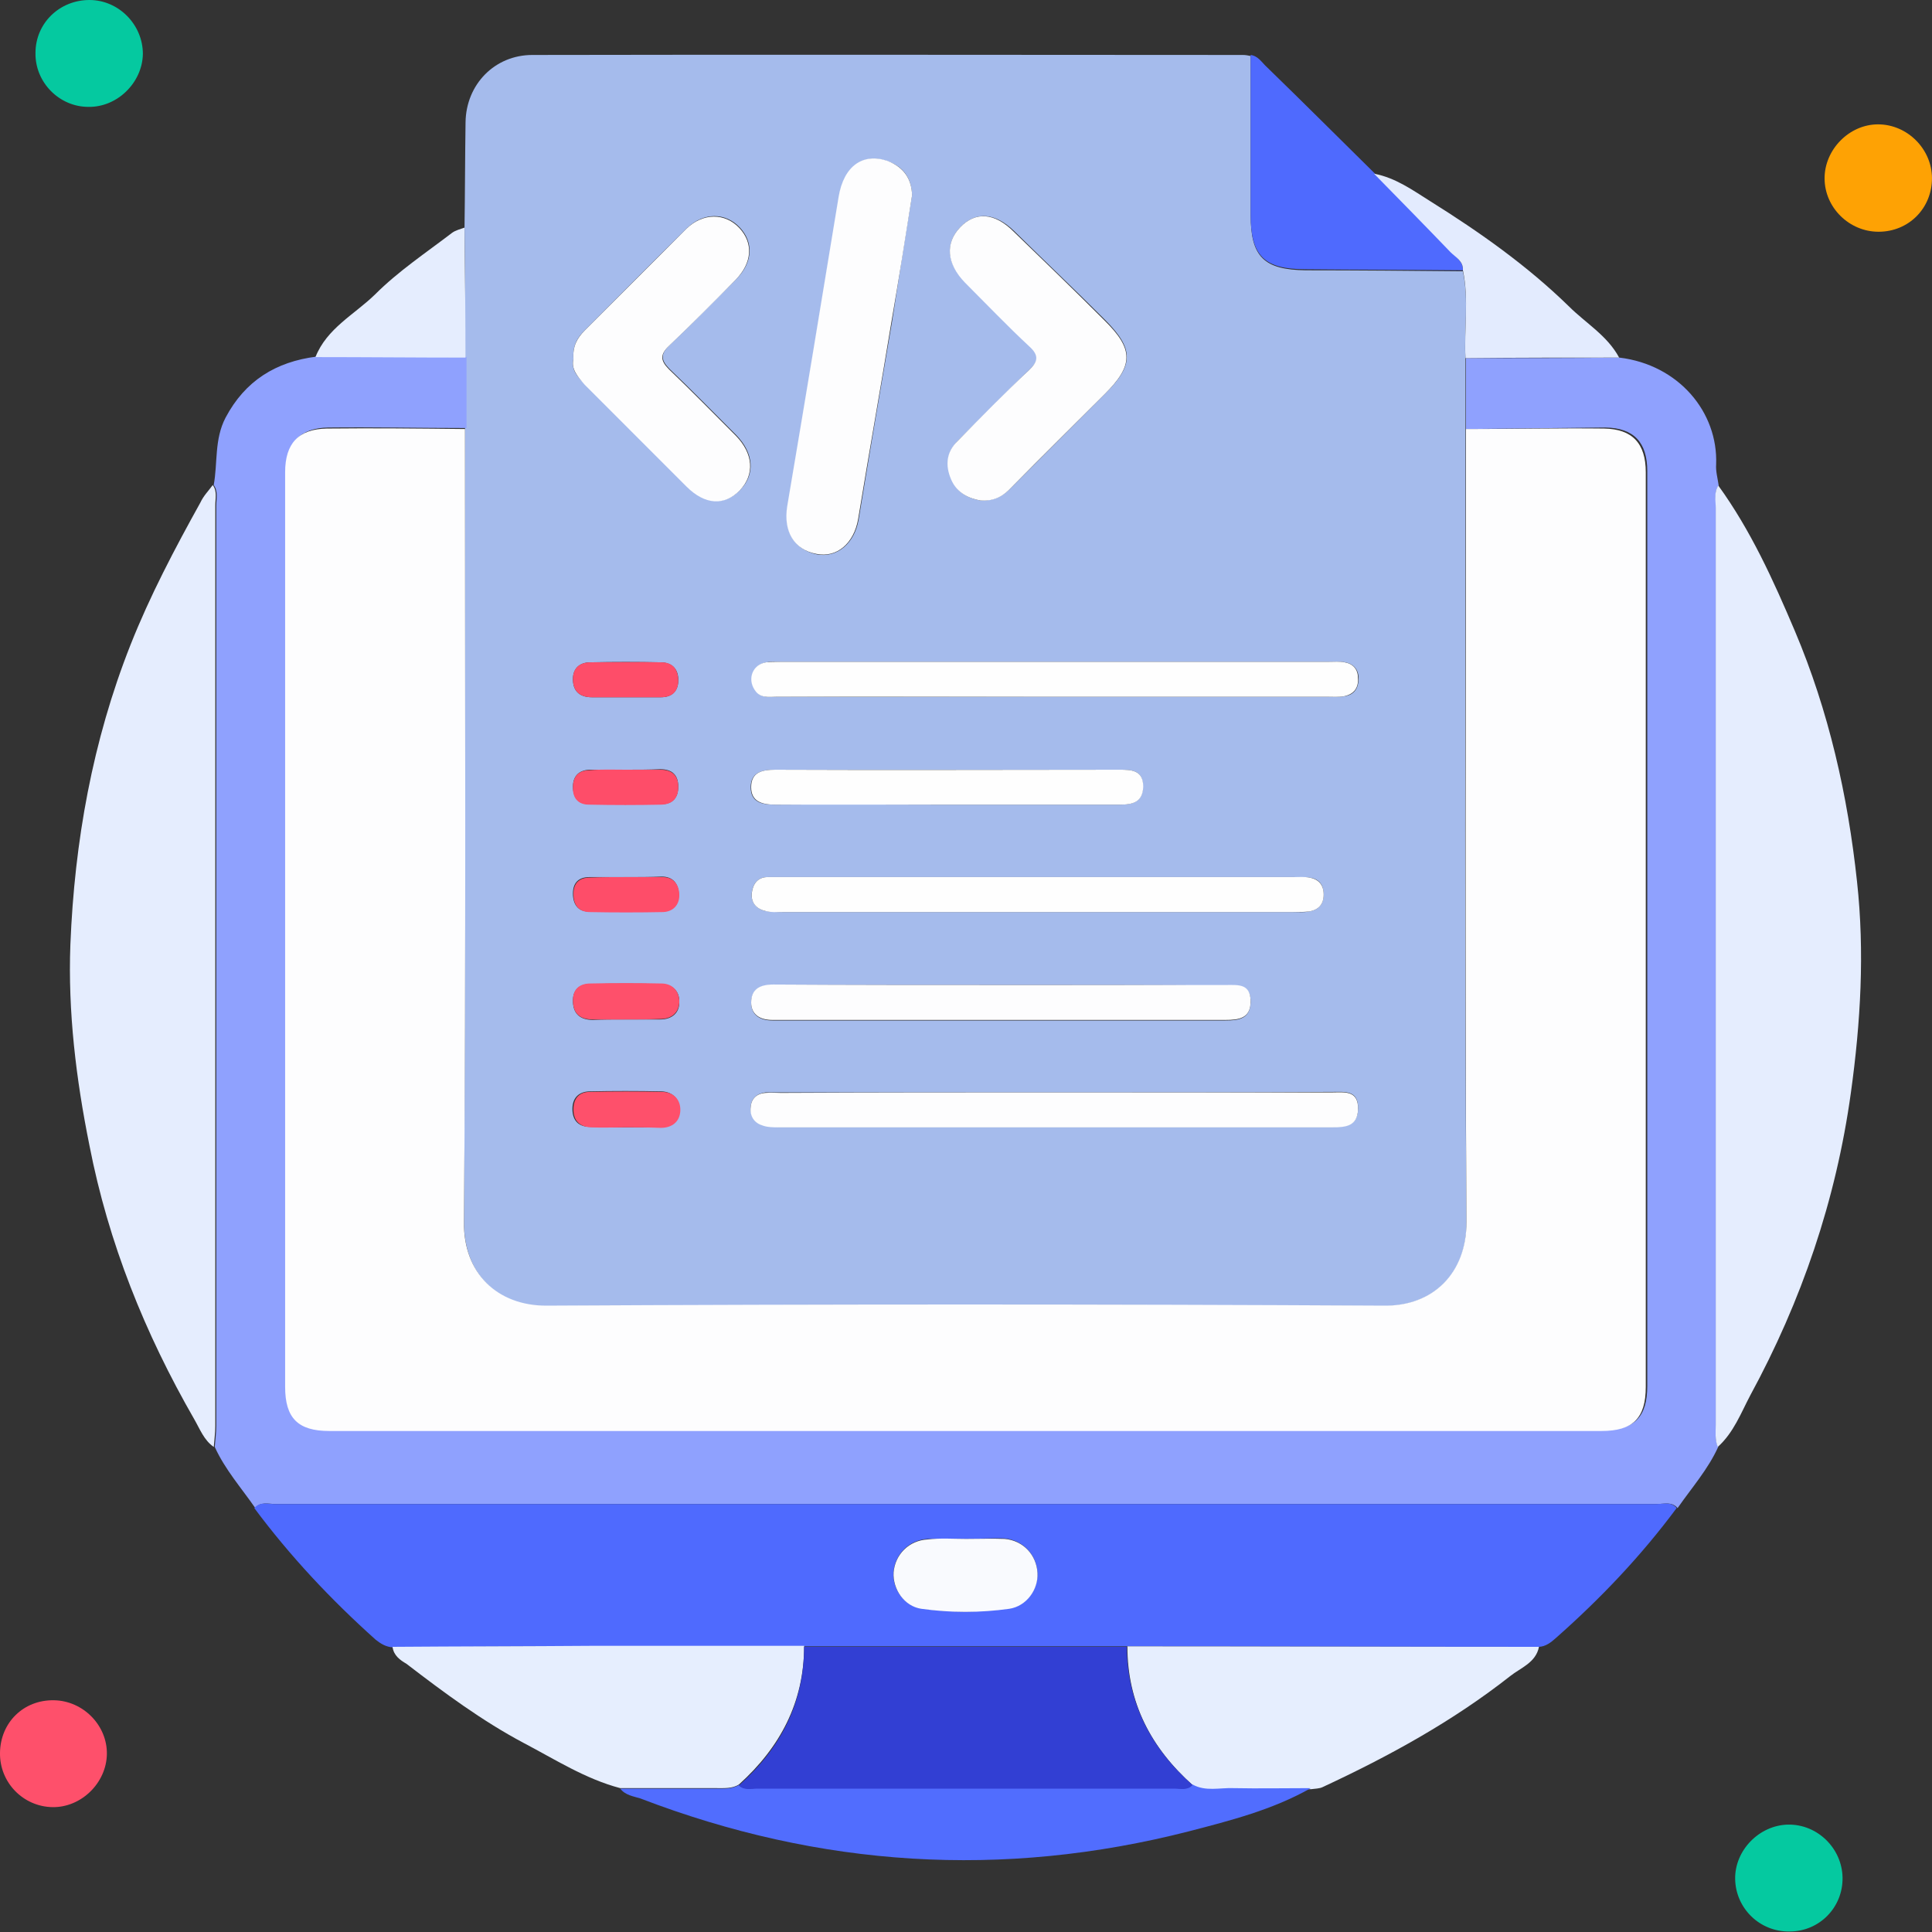 <svg width="60" height="60" viewBox="0 0 60 60" fill="none" xmlns="http://www.w3.org/2000/svg">
<rect x="0" y="0" width="60" height="60" fill="#333333" stroke="none"/>
<g clip-path="url(#clip0_347_26975)">
<path d="M14.426 7.069C14.442 5.984 14.442 4.883 14.458 3.798C14.474 2.617 15.368 1.707 16.532 1.707C23.889 1.691 31.245 1.707 38.602 1.707C38.681 1.707 38.761 1.723 38.841 1.739C38.841 3.383 38.841 5.043 38.841 6.686C38.841 7.979 39.256 8.378 40.548 8.394C42.176 8.394 43.804 8.41 45.431 8.425C45.623 9.319 45.463 10.229 45.511 11.138C45.511 11.872 45.511 12.606 45.511 13.34C45.511 21.558 45.479 29.777 45.543 37.979C45.559 39.559 44.506 40.564 42.99 40.564C34.309 40.516 25.644 40.516 16.963 40.564C15.447 40.58 14.41 39.559 14.41 37.979C14.458 29.761 14.442 21.543 14.442 13.34C14.442 12.606 14.442 11.872 14.442 11.138C14.458 9.766 14.442 8.41 14.426 7.069ZM28.325 6.064C28.309 5.569 28.086 5.186 27.575 5.011C26.809 4.739 26.219 5.17 26.059 6.128C25.532 9.335 25.006 12.527 24.463 15.734C24.336 16.5 24.671 17.074 25.373 17.218C26.011 17.33 26.538 16.867 26.666 16.133C27.001 14.09 27.352 12.032 27.703 9.989C27.91 8.681 28.102 7.388 28.325 6.064ZM30.447 15.543C30.91 15.559 31.181 15.383 31.421 15.128C32.394 14.154 33.368 13.181 34.325 12.223C35.219 11.33 35.219 10.835 34.309 9.925C33.384 9 32.426 8.09 31.501 7.181C30.91 6.606 30.32 6.558 29.841 7.037C29.346 7.532 29.394 8.186 29.985 8.761C30.639 9.431 31.293 10.101 31.979 10.739C32.298 11.043 32.251 11.218 31.963 11.489C31.213 12.207 30.495 12.941 29.761 13.675C29.41 14.027 29.362 14.425 29.554 14.872C29.729 15.335 30.112 15.479 30.447 15.543ZM17.809 11.154C17.729 11.473 17.937 11.713 18.176 11.936C19.229 12.989 20.282 14.043 21.336 15.096C21.91 15.67 22.517 15.702 22.995 15.207C23.458 14.729 23.41 14.074 22.868 13.516C22.181 12.83 21.495 12.128 20.793 11.457C20.522 11.186 20.506 10.995 20.793 10.723C21.495 10.053 22.181 9.351 22.868 8.665C23.378 8.154 23.41 7.532 22.979 7.069C22.532 6.59 21.846 6.59 21.336 7.085C20.267 8.138 19.229 9.191 18.176 10.245C17.921 10.484 17.777 10.755 17.809 11.154ZM32.793 33.925C29.953 33.925 27.112 33.925 24.256 33.925C24.096 33.925 23.937 33.925 23.777 33.925C23.506 33.957 23.33 34.117 23.314 34.372C23.299 34.628 23.41 34.851 23.666 34.931C23.825 34.979 24.017 34.995 24.192 34.995C29.921 34.995 35.65 34.995 41.378 34.995C41.793 34.995 42.16 34.963 42.176 34.436C42.192 33.846 41.761 33.91 41.378 33.91C38.522 33.925 35.666 33.925 32.793 33.925ZM32.681 21.638C35.522 21.638 38.378 21.638 41.219 21.638C41.394 21.638 41.586 21.654 41.761 21.622C42.064 21.574 42.192 21.367 42.192 21.064C42.192 20.793 42.032 20.617 41.777 20.569C41.618 20.537 41.458 20.553 41.298 20.553C35.602 20.553 29.921 20.553 24.224 20.553C24.08 20.553 23.937 20.537 23.809 20.569C23.394 20.633 23.219 21.08 23.458 21.431C23.634 21.702 23.905 21.638 24.16 21.638C26.985 21.654 29.841 21.638 32.681 21.638ZM32.235 28.324C34.884 28.324 37.517 28.324 40.166 28.324C40.325 28.324 40.485 28.34 40.644 28.308C40.947 28.261 41.107 28.085 41.107 27.782C41.107 27.479 40.963 27.287 40.66 27.255C40.501 27.239 40.341 27.239 40.181 27.239C34.868 27.239 29.57 27.239 24.256 27.239C24.112 27.239 23.985 27.239 23.841 27.239C23.522 27.239 23.378 27.463 23.346 27.734C23.314 28.021 23.49 28.229 23.777 28.293C23.953 28.324 24.128 28.324 24.304 28.324C26.937 28.324 29.586 28.324 32.235 28.324ZM31.118 30.59C28.756 30.59 26.394 30.59 24.017 30.59C23.602 30.59 23.33 30.734 23.33 31.149C23.33 31.532 23.618 31.692 23.985 31.692C24.049 31.692 24.096 31.692 24.16 31.692C28.788 31.692 33.416 31.692 38.059 31.692C38.474 31.692 38.825 31.644 38.841 31.117C38.841 30.574 38.458 30.606 38.091 30.606C35.761 30.59 33.447 30.59 31.118 30.59ZM29.33 24.989C31.134 24.989 32.953 24.989 34.756 24.989C35.155 24.989 35.49 24.925 35.49 24.431C35.506 23.904 35.123 23.904 34.74 23.904C31.181 23.904 27.623 23.904 24.064 23.904C23.649 23.904 23.314 24 23.314 24.447C23.314 24.91 23.649 24.989 24.064 24.989C25.836 24.973 27.591 24.989 29.33 24.989ZM19.421 35.011C19.772 35.011 20.139 35.011 20.49 35.011C20.841 35.011 21.08 34.819 21.096 34.484C21.112 34.149 20.905 33.91 20.554 33.894C19.804 33.878 19.038 33.878 18.288 33.894C17.969 33.91 17.777 34.101 17.777 34.436C17.777 34.803 17.969 34.995 18.32 34.995C18.703 35.011 19.054 35.011 19.421 35.011ZM19.373 31.66C19.756 31.66 20.123 31.66 20.506 31.66C20.857 31.66 21.096 31.468 21.096 31.133C21.112 30.798 20.905 30.574 20.538 30.558C19.804 30.543 19.07 30.543 18.336 30.558C18.001 30.558 17.777 30.734 17.793 31.117C17.809 31.516 18.049 31.675 18.416 31.675C18.735 31.66 19.054 31.66 19.373 31.66ZM19.437 27.239C19.054 27.239 18.687 27.239 18.304 27.239C17.969 27.239 17.793 27.415 17.793 27.75C17.793 28.085 17.953 28.308 18.272 28.308C19.038 28.324 19.82 28.324 20.586 28.308C20.905 28.293 21.096 28.069 21.08 27.75C21.064 27.447 20.905 27.223 20.554 27.223C20.187 27.239 19.82 27.239 19.437 27.239ZM19.437 23.904C19.054 23.904 18.687 23.904 18.304 23.904C17.969 23.92 17.793 24.112 17.793 24.431C17.793 24.766 17.969 24.973 18.288 24.973C19.038 24.989 19.804 24.989 20.554 24.973C20.889 24.973 21.064 24.766 21.064 24.431C21.064 24.064 20.873 23.888 20.506 23.888C20.155 23.904 19.804 23.904 19.437 23.904ZM19.389 21.654C19.772 21.654 20.139 21.654 20.522 21.654C20.841 21.654 21.049 21.495 21.064 21.16C21.08 20.808 20.905 20.585 20.538 20.569C19.804 20.553 19.07 20.553 18.336 20.569C17.985 20.569 17.777 20.777 17.793 21.128C17.809 21.495 18.032 21.654 18.384 21.654C18.719 21.654 19.054 21.654 19.389 21.654Z" fill="#A5BBEC"/>
<path d="M45.525 13.325C45.525 12.59 45.525 11.856 45.525 11.122C47.121 11.122 48.717 11.122 50.296 11.106C52.131 11.33 53.36 12.798 53.296 14.425C53.28 14.633 53.344 14.856 53.376 15.08C53.217 15.287 53.296 15.543 53.296 15.782C53.296 25.261 53.296 34.755 53.296 44.234C53.296 44.473 53.248 44.713 53.36 44.936C53.041 45.638 52.53 46.213 52.099 46.835C51.924 46.628 51.685 46.707 51.493 46.707C37.179 46.707 22.849 46.707 8.536 46.707C8.328 46.707 8.089 46.628 7.929 46.835C7.498 46.213 6.988 45.638 6.669 44.936C6.685 44.713 6.717 44.505 6.717 44.282C6.717 34.755 6.717 25.229 6.717 15.702C6.717 15.495 6.78 15.255 6.637 15.064C6.764 14.378 6.653 13.644 7.004 12.973C7.61 11.825 8.568 11.234 9.828 11.075C11.376 11.075 12.94 11.09 14.488 11.09C14.488 11.825 14.488 12.559 14.488 13.293C13.052 13.293 11.631 13.261 10.195 13.277C9.318 13.293 8.903 13.739 8.903 14.633C8.903 24.096 8.903 33.575 8.903 43.037C8.903 44.027 9.302 44.41 10.275 44.41C23.44 44.41 36.621 44.41 49.786 44.41C50.759 44.41 51.158 44.011 51.158 43.037C51.158 33.575 51.158 24.096 51.158 14.633C51.158 13.739 50.743 13.293 49.865 13.277C48.381 13.293 46.961 13.309 45.525 13.325Z" fill="#8FA1FE"/>
<path d="M7.898 46.835C8.074 46.628 8.313 46.708 8.505 46.708C22.819 46.708 37.148 46.708 51.462 46.708C51.67 46.708 51.909 46.628 52.069 46.835C50.968 48.319 49.707 49.644 48.335 50.856C48.175 51 47.999 51.144 47.776 51.144C43.516 51.144 39.255 51.128 34.994 51.128C31.659 51.128 28.308 51.128 24.973 51.128C22.787 51.128 20.616 51.112 18.43 51.128C16.356 51.128 14.265 51.144 12.191 51.16C11.983 51.144 11.824 51.048 11.664 50.92C10.276 49.676 9.015 48.335 7.898 46.835ZM30 47.793C29.601 47.793 29.202 47.777 28.803 47.793C28.228 47.825 27.797 48.271 27.75 48.814C27.702 49.325 28.069 49.867 28.611 49.947C29.521 50.09 30.43 50.075 31.34 49.947C31.883 49.867 32.249 49.34 32.218 48.83C32.186 48.271 31.755 47.825 31.196 47.777C30.797 47.761 30.398 47.793 30 47.793Z" fill="#4F6AFE"/>
<path d="M6.607 15.064C6.75 15.255 6.686 15.479 6.686 15.702C6.686 25.229 6.686 34.755 6.686 44.282C6.686 44.505 6.655 44.713 6.639 44.936C6.335 44.729 6.208 44.378 6.032 44.075C4.5 41.41 3.367 38.601 2.777 35.569C2.362 33.511 2.107 31.42 2.186 29.33C2.314 26.138 2.873 23.011 4.053 20.027C4.66 18.495 5.426 17.043 6.224 15.606C6.319 15.399 6.479 15.239 6.607 15.064Z" fill="#E5EDFE"/>
<path d="M53.347 44.936C53.252 44.713 53.284 44.458 53.284 44.234C53.284 34.755 53.284 25.261 53.284 15.782C53.284 15.543 53.22 15.303 53.364 15.08C54.369 16.468 55.071 18.016 55.741 19.596C56.794 22.085 57.385 24.702 57.672 27.383C57.911 29.569 57.784 31.755 57.48 33.941C57.018 37.277 55.949 40.404 54.353 43.34C54.066 43.883 53.842 44.489 53.347 44.936Z" fill="#E5EDFE"/>
<path d="M35.012 51.128C39.272 51.128 43.533 51.144 47.794 51.144C47.698 51.638 47.219 51.798 46.9 52.053C45.113 53.458 43.134 54.543 41.075 55.5C40.98 55.548 40.836 55.548 40.724 55.564C39.927 55.564 39.113 55.58 38.315 55.564C37.884 55.548 37.453 55.676 37.054 55.452C35.746 54.287 35.012 52.883 35.012 51.128Z" fill="#E6EEFE"/>
<path d="M12.191 51.144C14.266 51.128 16.356 51.128 18.431 51.112C20.617 51.112 22.787 51.112 24.973 51.112C24.973 52.867 24.223 54.271 22.947 55.42C22.739 55.548 22.5 55.532 22.261 55.532C21.255 55.532 20.266 55.532 19.261 55.532C18.175 55.245 17.234 54.638 16.261 54.128C14.968 53.441 13.787 52.564 12.622 51.67C12.431 51.559 12.223 51.415 12.191 51.144Z" fill="#E6EEFE"/>
<path d="M19.262 55.548C20.267 55.548 21.256 55.548 22.262 55.548C22.501 55.548 22.724 55.564 22.948 55.436C23.123 55.596 23.331 55.532 23.522 55.532C27.847 55.532 32.155 55.532 36.48 55.532C36.671 55.532 36.879 55.596 37.038 55.42C37.437 55.644 37.884 55.516 38.299 55.532C39.097 55.548 39.911 55.532 40.709 55.532C39.528 56.202 38.219 56.537 36.927 56.872C31.134 58.356 25.453 57.989 19.884 55.851C19.677 55.787 19.421 55.755 19.262 55.548Z" fill="#516DFE"/>
<path d="M45.43 8.394C43.803 8.378 42.175 8.378 40.547 8.362C39.255 8.362 38.84 7.947 38.84 6.654C38.84 5.011 38.84 3.351 38.84 1.707C39.079 1.739 39.191 1.947 39.35 2.09C40.468 3.175 41.569 4.277 42.686 5.378C43.483 6.191 44.281 7.005 45.063 7.819C45.223 7.995 45.446 8.122 45.43 8.394Z" fill="#4F6AFE"/>
<path d="M45.432 8.394C45.449 8.106 45.209 7.995 45.05 7.835C44.268 7.021 43.47 6.208 42.672 5.394C43.342 5.521 43.869 5.904 44.427 6.255C45.959 7.213 47.427 8.25 48.72 9.511C49.246 10.037 49.917 10.42 50.284 11.106C48.688 11.106 47.092 11.106 45.512 11.122C45.464 10.213 45.624 9.303 45.432 8.394Z" fill="#E3EBFE"/>
<path d="M14.456 11.106C12.909 11.106 11.345 11.09 9.797 11.09C10.148 10.197 11.01 9.766 11.648 9.144C12.366 8.425 13.228 7.851 14.042 7.229C14.153 7.149 14.297 7.117 14.425 7.069C14.441 8.41 14.456 9.766 14.456 11.106Z" fill="#E5EDFE"/>
<path d="M2.745 3.319C1.836 3.319 1.086 2.553 1.102 1.644C1.102 0.718 1.852 0 2.777 0C3.687 0 4.437 0.766 4.437 1.676C4.421 2.569 3.639 3.335 2.745 3.319Z" fill="#05C9A0"/>
<path d="M59.999 5.537C59.999 6.463 59.281 7.197 58.34 7.197C57.43 7.197 56.664 6.447 56.664 5.537C56.664 4.644 57.43 3.862 58.324 3.862C59.233 3.862 59.999 4.628 59.999 5.537Z" fill="#FEA204"/>
<path d="M57.222 58.309C57.238 59.234 56.504 59.984 55.578 59.984C54.653 60 53.903 59.266 53.887 58.356C53.871 57.463 54.637 56.681 55.531 56.665C56.44 56.649 57.206 57.399 57.222 58.309Z" fill="#05C9A0"/>
<path d="M0 54.431C0.016 53.489 0.734 52.787 1.676 52.803C2.585 52.819 3.335 53.585 3.319 54.479C3.303 55.372 2.522 56.138 1.628 56.122C0.718 56.106 -0.016 55.356 0 54.431Z" fill="#FE506B"/>
<path d="M45.526 13.324C46.962 13.324 48.382 13.293 49.818 13.309C50.696 13.324 51.111 13.771 51.111 14.665C51.111 24.128 51.111 33.606 51.111 43.069C51.111 44.042 50.712 44.441 49.738 44.441C36.574 44.441 23.393 44.441 10.228 44.441C9.254 44.441 8.855 44.042 8.855 43.069C8.855 33.606 8.855 24.128 8.855 14.665C8.855 13.771 9.27 13.324 10.148 13.309C11.584 13.293 13.004 13.309 14.441 13.324C14.441 21.543 14.473 29.761 14.409 37.963C14.393 39.542 15.446 40.548 16.962 40.548C25.643 40.5 34.308 40.5 42.988 40.548C44.504 40.564 45.542 39.542 45.542 37.963C45.494 29.745 45.526 21.527 45.526 13.324Z" fill="#FDFDFE"/>
<path d="M28.326 6.064C28.119 7.388 27.911 8.681 27.688 9.973C27.353 12.016 26.986 14.074 26.651 16.117C26.523 16.867 25.996 17.33 25.358 17.202C24.656 17.074 24.321 16.5 24.448 15.718C24.991 12.511 25.518 9.319 26.044 6.112C26.204 5.154 26.794 4.739 27.56 4.995C28.087 5.202 28.31 5.569 28.326 6.064Z" fill="#FDFDFE"/>
<path d="M30.447 15.543C30.111 15.479 29.728 15.335 29.537 14.888C29.345 14.441 29.393 14.027 29.744 13.691C30.462 12.957 31.197 12.207 31.947 11.505C32.234 11.234 32.282 11.043 31.962 10.755C31.276 10.117 30.638 9.447 29.968 8.777C29.393 8.186 29.345 7.548 29.824 7.053C30.303 6.559 30.893 6.606 31.484 7.197C32.425 8.106 33.367 9.016 34.292 9.942C35.218 10.851 35.202 11.346 34.308 12.239C33.335 13.213 32.361 14.17 31.404 15.144C31.18 15.383 30.909 15.575 30.447 15.543Z" fill="#FDFDFE"/>
<path d="M17.81 11.154C17.779 10.755 17.922 10.5 18.162 10.261C19.215 9.207 20.268 8.154 21.321 7.101C21.832 6.606 22.518 6.606 22.965 7.085C23.395 7.548 23.364 8.154 22.853 8.681C22.167 9.383 21.481 10.069 20.779 10.739C20.491 11.011 20.507 11.202 20.779 11.473C21.481 12.144 22.167 12.846 22.853 13.532C23.395 14.09 23.443 14.729 22.981 15.223C22.502 15.718 21.895 15.686 21.321 15.112C20.268 14.059 19.215 13.005 18.162 11.952C17.938 11.697 17.731 11.457 17.81 11.154Z" fill="#FDFDFE"/>
<path d="M32.792 33.926C35.648 33.926 38.521 33.926 41.377 33.926C41.744 33.926 42.191 33.846 42.175 34.452C42.159 34.979 41.792 35.011 41.377 35.011C35.648 35.011 29.92 35.011 24.191 35.011C24.015 35.011 23.824 35.011 23.665 34.947C23.409 34.867 23.282 34.644 23.313 34.388C23.329 34.117 23.505 33.958 23.776 33.941C23.936 33.926 24.095 33.941 24.255 33.941C27.111 33.926 29.952 33.926 32.792 33.926Z" fill="#FDFDFE"/>
<path d="M32.68 21.638C29.839 21.638 26.983 21.638 24.142 21.638C23.887 21.638 23.616 21.702 23.44 21.431C23.201 21.08 23.376 20.633 23.791 20.569C23.935 20.553 24.063 20.553 24.206 20.553C29.903 20.553 35.584 20.553 41.281 20.553C41.44 20.553 41.6 20.537 41.759 20.569C42.031 20.617 42.174 20.793 42.174 21.064C42.19 21.367 42.047 21.558 41.743 21.622C41.568 21.654 41.392 21.638 41.201 21.638C38.361 21.638 35.52 21.638 32.68 21.638Z" fill="#FEFEFE"/>
<path d="M32.236 28.324C29.587 28.324 26.954 28.324 24.305 28.324C24.129 28.324 23.938 28.34 23.778 28.293C23.491 28.229 23.316 28.037 23.348 27.734C23.379 27.463 23.523 27.239 23.842 27.239C23.986 27.239 24.113 27.239 24.257 27.239C29.571 27.239 34.869 27.239 40.183 27.239C40.342 27.239 40.502 27.223 40.661 27.255C40.965 27.303 41.108 27.495 41.108 27.782C41.108 28.085 40.949 28.261 40.645 28.308C40.486 28.324 40.326 28.324 40.167 28.324C37.518 28.324 34.869 28.324 32.236 28.324Z" fill="#FEFEFE"/>
<path d="M31.115 30.59C33.445 30.59 35.759 30.59 38.089 30.59C38.456 30.59 38.839 30.543 38.839 31.101C38.839 31.628 38.472 31.675 38.057 31.675C33.429 31.675 28.802 31.675 24.158 31.675C24.094 31.675 24.046 31.675 23.982 31.675C23.615 31.675 23.328 31.516 23.328 31.133C23.328 30.718 23.599 30.575 24.014 30.575C26.376 30.59 28.754 30.59 31.115 30.59Z" fill="#FDFDFE"/>
<path d="M29.328 24.989C27.573 24.989 25.833 24.989 24.078 24.989C23.663 24.989 23.328 24.894 23.328 24.447C23.328 23.984 23.663 23.904 24.078 23.904C27.637 23.92 31.195 23.904 34.754 23.904C35.121 23.904 35.504 23.904 35.504 24.431C35.488 24.926 35.169 24.989 34.77 24.989C32.95 24.989 31.147 24.989 29.328 24.989Z" fill="#FEFEFE"/>
<path d="M19.42 35.011C19.069 35.011 18.702 35.027 18.351 35.011C18 34.995 17.809 34.803 17.809 34.452C17.809 34.101 18 33.91 18.319 33.91C19.069 33.894 19.835 33.894 20.585 33.91C20.936 33.925 21.144 34.165 21.128 34.5C21.112 34.835 20.872 35.027 20.521 35.027C20.122 35.011 19.771 35.011 19.42 35.011Z" fill="#FE506B"/>
<path d="M19.374 31.66C19.054 31.66 18.735 31.66 18.416 31.66C18.049 31.66 17.81 31.516 17.794 31.101C17.778 30.718 18.001 30.543 18.336 30.543C19.07 30.527 19.804 30.527 20.538 30.543C20.89 30.543 21.097 30.782 21.097 31.117C21.081 31.452 20.858 31.644 20.506 31.644C20.124 31.66 19.756 31.66 19.374 31.66Z" fill="#FE506B"/>
<path d="M19.436 27.239C19.819 27.239 20.186 27.239 20.569 27.239C20.92 27.239 21.08 27.463 21.096 27.766C21.112 28.085 20.92 28.308 20.601 28.325C19.835 28.34 19.053 28.34 18.287 28.325C17.952 28.308 17.809 28.085 17.809 27.766C17.809 27.431 17.984 27.255 18.319 27.255C18.686 27.239 19.069 27.239 19.436 27.239Z" fill="#FE4D69"/>
<path d="M19.438 23.904C19.789 23.904 20.156 23.904 20.507 23.904C20.874 23.904 21.065 24.08 21.065 24.447C21.065 24.782 20.89 24.973 20.555 24.989C19.805 25.005 19.039 25.005 18.289 24.989C17.953 24.989 17.778 24.782 17.794 24.447C17.794 24.112 17.97 23.92 18.305 23.92C18.688 23.888 19.071 23.904 19.438 23.904Z" fill="#FE4D69"/>
<path d="M19.39 21.654C19.055 21.654 18.719 21.654 18.384 21.654C18.033 21.654 17.81 21.495 17.794 21.128C17.778 20.761 17.985 20.569 18.336 20.569C19.07 20.569 19.805 20.553 20.538 20.569C20.905 20.569 21.065 20.793 21.065 21.16C21.049 21.511 20.842 21.654 20.523 21.654C20.14 21.654 19.773 21.654 19.39 21.654Z" fill="#FE4D69"/>
<path d="M37.036 55.436C36.876 55.612 36.669 55.548 36.477 55.548C32.153 55.548 27.844 55.548 23.52 55.548C23.328 55.548 23.121 55.612 22.945 55.452C24.238 54.303 24.972 52.899 24.972 51.144C28.307 51.144 31.658 51.144 34.993 51.144C35.009 52.883 35.743 54.287 37.036 55.436Z" fill="#323FD3"/>
<path d="M30.002 47.792C30.401 47.792 30.8 47.777 31.199 47.792C31.773 47.84 32.188 48.287 32.22 48.846C32.252 49.356 31.885 49.883 31.342 49.963C30.433 50.09 29.523 50.09 28.614 49.963C28.071 49.883 27.72 49.34 27.752 48.83C27.8 48.271 28.231 47.84 28.805 47.809C29.204 47.761 29.603 47.792 30.002 47.792Z" fill="#F9FAFE"/>
</g>
<defs>
<clipPath id="clip0_347_26975">
<rect width="60" height="60" fill="white"/>
</clipPath>
</defs>
</svg>
